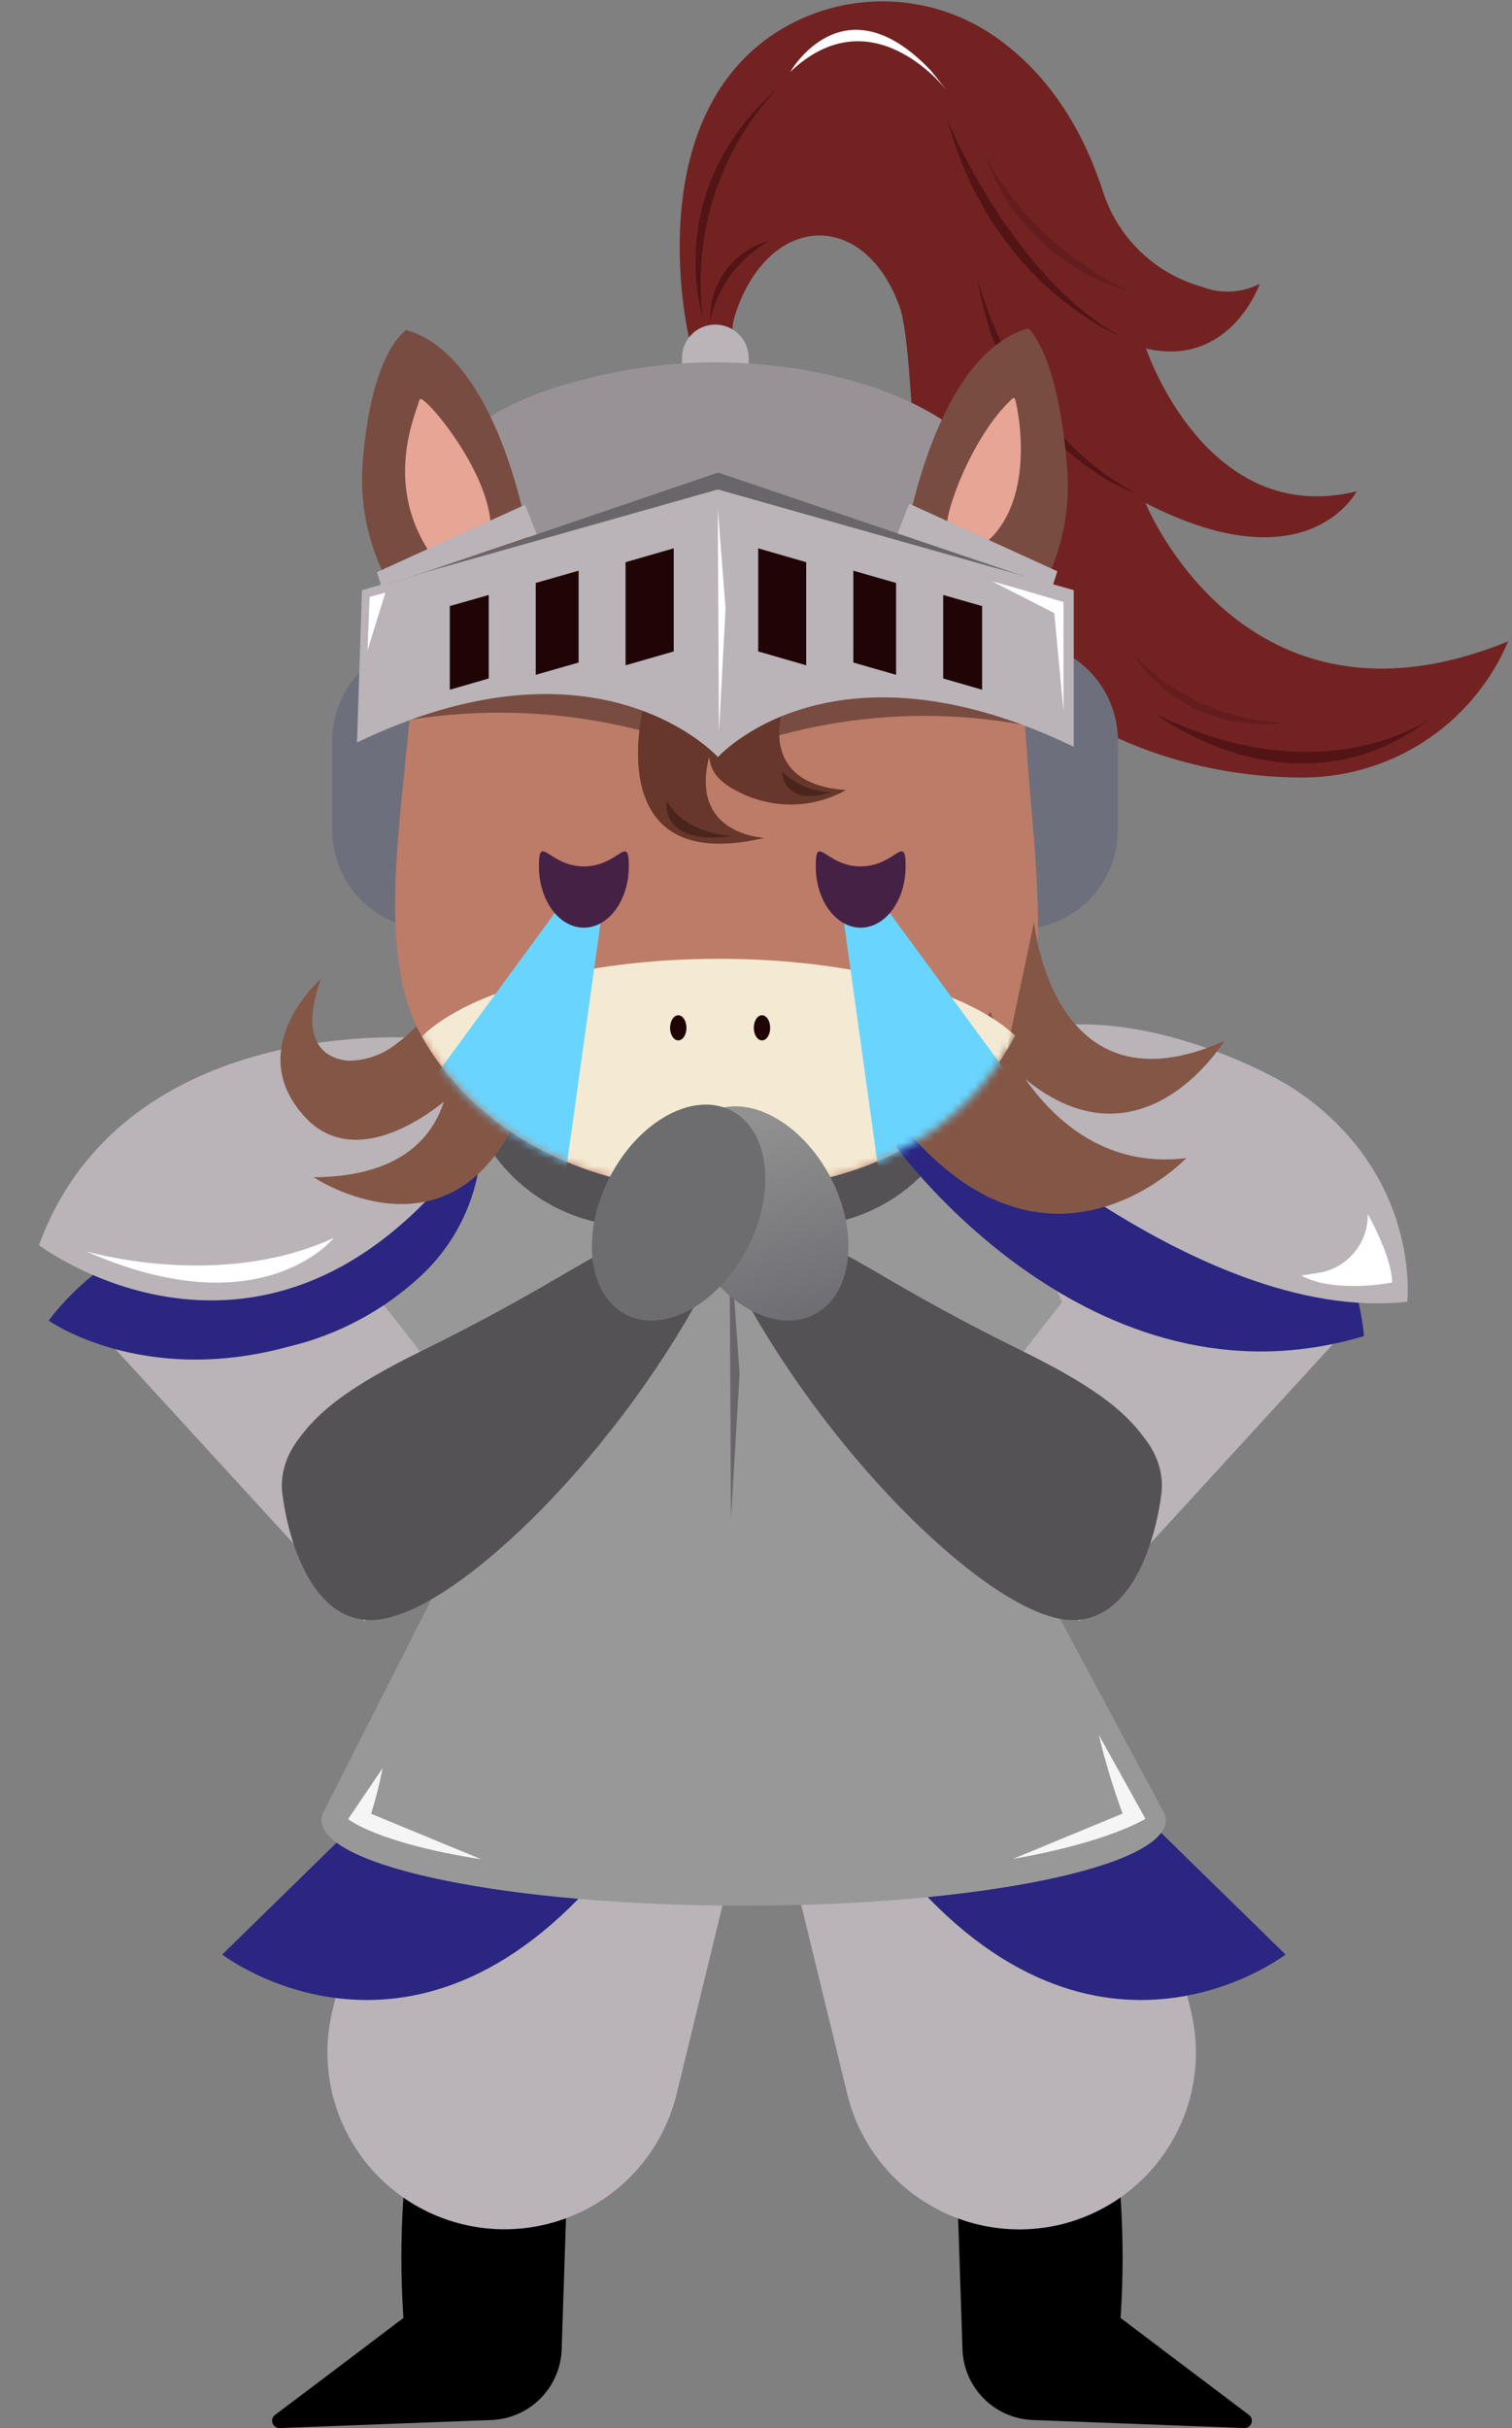<svg width="190" height="305" viewBox="0 0 190 305" fill="none" xmlns="http://www.w3.org/2000/svg">
<rect x="0" y="0" width="190" height="305" fill="#808080" stroke="none"/>
<path d="M86.581 42.424C86.581 42.424 80.364 16.34 96.586 4.712C100.732 1.78 105.681 0.193 110.761 0.167C115.841 0.141 120.806 1.676 124.983 4.565C130.059 8.073 135.355 14.025 138.611 24.091C139.535 26.955 141.157 29.545 143.33 31.629C145.503 33.713 148.16 35.225 151.062 36.032C152.228 36.484 153.477 36.683 154.727 36.617C155.976 36.55 157.197 36.219 158.308 35.646C158.308 35.646 154.63 46.226 144.018 43.783C144.018 43.783 151.54 66.378 170.484 61.712C170.484 61.712 164.359 73.67 143.944 63.181C143.944 63.181 156.359 94.097 189.519 80.559C187.319 85.755 183.6 90.167 178.848 93.218C174.097 96.269 168.534 97.818 162.888 97.66C144.662 97.422 118.03 87.833 114.922 55.54C114.407 50.157 114.15 41.891 113.083 38.64C108.89 26.81 97.726 26.608 93.018 37.795C91.344 41.781 92.319 42.369 92.319 42.369L86.581 42.424Z" fill="#732222"/>
<path d="M97.689 11.123C94.104 14.926 91.406 19.474 89.787 24.44C88.169 29.407 87.671 34.67 88.328 39.852C88.328 39.852 83.049 23.981 97.689 11.123Z" fill="#521414"/>
<path d="M96.788 30.208C94.576 30.781 92.623 32.087 91.25 33.912C89.877 35.737 89.165 37.974 89.229 40.256C89.699 38.139 90.616 36.148 91.92 34.415C93.224 32.681 94.883 31.247 96.788 30.208Z" fill="#521414"/>
<path d="M119.079 15.164C119.079 15.164 127.098 34.654 140.708 42.203C140.708 42.203 124.726 35.847 119.079 15.164Z" fill="#521414"/>
<path d="M122.794 34.837C122.794 34.837 127.428 54.125 142.896 62.042C142.896 62.042 126.38 56.844 122.794 34.837Z" fill="#521414"/>
<path d="M179.772 90.239C179.772 90.239 166.383 100.048 145.288 89.725C145.288 89.725 162.907 103.281 179.772 90.239Z" fill="#521414"/>
<path d="M161.123 90.808C157.518 91.266 153.858 90.707 150.555 89.194C147.253 87.681 144.441 85.275 142.437 82.248C147.328 87.399 154.022 90.466 161.123 90.808Z" fill="#651C1C"/>
<path d="M141.885 36.564C137.733 35.383 133.925 33.226 130.779 30.273C127.634 27.32 125.243 23.657 123.806 19.591C127.863 27.031 134.199 32.979 141.885 36.564Z" fill="#651C1C"/>
<path d="M119.006 11.379C118.546 10.847 109.46 -0.616 99.308 9.028C99.308 9.028 105.984 -2.765 117.001 8.899" fill="white"/>
<path d="M50.694 275.989C50.354 281.041 50.354 286.11 50.694 291.162C50.694 291.162 40.597 298.822 34.565 303.341C34.407 303.459 34.292 303.623 34.235 303.811C34.178 303.999 34.183 304.2 34.249 304.384C34.315 304.569 34.438 304.728 34.601 304.838C34.763 304.948 34.957 305.002 35.153 304.994L61.821 303.984C64.118 303.876 66.29 302.912 67.91 301.284C69.531 299.655 70.482 297.479 70.576 295.185L71.183 276.816L50.694 275.989Z" fill="black"/>
<path d="M140.813 275.989C141.153 281.041 141.153 286.11 140.813 291.162C140.813 291.162 150.928 298.822 156.942 303.341C157.099 303.459 157.215 303.623 157.272 303.811C157.328 303.999 157.324 304.2 157.258 304.384C157.192 304.569 157.069 304.728 156.906 304.838C156.743 304.948 156.55 305.002 156.353 304.994L129.704 303.984C127.408 303.876 125.235 302.912 123.615 301.284C121.994 299.655 121.043 297.479 120.949 295.185L120.343 276.816L140.813 275.989Z" fill="black"/>
<path d="M55.031 226.011L91.862 234.958L85.021 263.052C83.626 268.78 80.01 273.72 74.969 276.785C69.927 279.851 63.873 280.79 58.138 279.397C52.403 278.004 47.457 274.392 44.388 269.357C41.319 264.321 40.379 258.275 41.774 252.547L47.059 230.842C47.472 229.148 48.541 227.686 50.033 226.779C51.525 225.872 53.316 225.594 55.013 226.007L55.031 226.011Z" fill="#BAB3B8"/>
<path d="M133.286 279.428C127.552 280.801 121.508 279.845 116.48 276.771C111.451 273.697 107.85 268.755 106.466 263.031L99.624 234.937L136.402 226.002C138.099 225.59 139.89 225.868 141.382 226.775C142.874 227.682 143.943 229.143 144.356 230.838L149.641 252.542C150.338 255.381 150.467 258.328 150.021 261.216C149.576 264.104 148.564 266.875 147.045 269.373C145.526 271.87 143.529 274.043 141.168 275.769C138.807 277.494 136.128 278.738 133.286 279.428Z" fill="#BAB3B8"/>
<path d="M53.488 220.532L27.924 245.515C27.924 245.515 52.587 264.527 77.361 233.17L53.488 220.532Z" fill="#2A2681"/>
<path d="M135.995 220.532L161.541 245.515C161.541 245.515 136.896 264.527 112.104 233.17L135.995 220.532Z" fill="#2A2681"/>
<path d="M146.33 227.825L125.547 189.029L59.723 190.058L40.54 227.825C40.447 228.072 40.398 228.333 40.393 228.597C40.393 234.548 64.137 239.379 93.453 239.379C122.77 239.379 146.513 234.548 146.513 228.597C146.497 228.331 146.435 228.07 146.33 227.825Z" fill="#999899"/>
<path opacity="0.9" d="M48.075 222.11L43.75 228.497C43.75 228.497 47.262 231.487 60.495 233.555L46.633 227.832C47.226 225.955 47.707 224.044 48.075 222.11Z" fill="white"/>
<path d="M63.77 140.828L44.496 169.797C44.496 169.797 49.314 183.779 60.941 191.214C69.037 196.392 82.865 195.963 90.475 195.624C90.475 195.624 128.307 193.126 142.413 167.721L121.869 139.193L63.77 140.828Z" fill="#999899"/>
<path d="M57.94 132.305H122.164C122.164 138.068 119.871 143.596 115.791 147.671C111.711 151.746 106.177 154.036 100.406 154.036H79.679C73.912 154.031 68.382 151.739 64.306 147.665C60.23 143.59 57.94 138.065 57.94 132.305Z" fill="#555256"/>
<path d="M54.261 80.558V116.746C50.939 116.746 47.754 115.428 45.405 113.082C43.056 110.736 41.736 107.554 41.736 104.237V93.068C41.736 89.75 43.056 86.569 45.405 84.222C47.754 81.876 50.939 80.558 54.261 80.558Z" fill="#6D707C"/>
<path d="M127.956 116.746V80.558C131.278 80.558 134.463 81.876 136.812 84.222C139.161 86.568 140.481 89.75 140.481 93.068V104.236C140.481 107.554 139.161 110.736 136.812 113.082C134.463 115.428 131.278 116.746 127.956 116.746Z" fill="#6D707C"/>
<path d="M89.886 40.771C90.437 40.771 90.982 40.879 91.491 41.09C91.999 41.3 92.462 41.608 92.851 41.997C93.24 42.386 93.549 42.848 93.76 43.356C93.971 43.864 94.079 44.409 94.079 44.959V47.623H85.693V44.977C85.69 44.426 85.797 43.879 86.007 43.369C86.216 42.859 86.525 42.395 86.914 42.004C87.304 41.613 87.767 41.303 88.277 41.091C88.787 40.88 89.334 40.771 89.886 40.771Z" fill="#BAB3B8"/>
<path d="M22.224 141.296L14.065 168.808L37.989 185.612L50.917 157.016L22.224 141.296Z" fill="#BAB3B8"/>
<path d="M43.627 158.433C36.621 156.905 16.633 165.455 13.127 166.984C13.062 167.012 13.004 167.053 12.956 167.105C12.907 167.157 12.87 167.218 12.846 167.284C12.823 167.351 12.813 167.422 12.818 167.492C12.823 167.563 12.842 167.632 12.874 167.694L45.815 203.649C49.426 197.144 57.392 184.001 60.365 183.471C63.339 182.942 51.096 167.273 44.602 159.505C44.571 159.247 44.461 159.005 44.286 158.813C44.111 158.621 43.881 158.488 43.627 158.433Z" fill="#BAB3B8"/>
<path d="M159.2 141.296L167.359 168.808L143.435 185.612L130.507 157.016L159.2 141.296Z" fill="#BAB3B8"/>
<path d="M137.797 158.433C144.804 156.905 164.792 165.455 168.297 166.984C168.362 167.012 168.421 167.053 168.469 167.105C168.517 167.157 168.555 167.218 168.578 167.284C168.602 167.351 168.612 167.422 168.607 167.492C168.602 167.563 168.583 167.632 168.55 167.694L135.61 203.649C131.998 197.144 124.033 184.001 121.059 183.471C118.086 182.942 130.329 167.273 136.822 159.505C136.853 159.247 136.964 159.005 137.138 158.813C137.313 158.621 137.543 158.488 137.797 158.433Z" fill="#BAB3B8"/>
<path d="M60.495 143.251C60.495 143.251 20.383 146.925 6.111 165.882C6.111 165.882 17.808 174.185 36.2 169.17C42.455 167.695 48.217 164.618 52.918 160.242C55.255 158.061 57.13 155.432 58.431 152.514C59.733 149.595 60.435 146.445 60.495 143.251Z" fill="#2A2681"/>
<path d="M53.157 130.412C53.157 130.412 15.675 127.033 4.897 156.405C4.897 156.405 34.82 179.128 60.495 142.371L53.157 130.412Z" fill="#BAB3B8"/>
<path d="M50.306 116.507C50.306 116.507 60.495 123.102 49.846 131.092C48.11 132.485 45.949 133.243 43.722 133.241C41.478 133.021 37.266 131.533 40.319 122.955C40.319 122.955 30.241 131.79 38.48 140.479C48.504 150.949 68.974 128.153 67.741 118.895L50.306 116.507Z" fill="#845646"/>
<path d="M55.512 125.27C55.512 125.27 62.869 147.699 39.419 147.882C39.419 147.882 57.149 159.73 65.627 138.955L55.512 125.27Z" fill="#845646"/>
<path d="M129.318 98.174C129.998 106.918 131.782 120.971 128.527 128.171C121.372 143.987 106.015 149.608 89.904 149.608C75.54 149.608 60.753 143.565 53.121 130.413C48.339 122.201 49.553 109.582 50.619 98.854C52.624 78.446 53.783 67.626 61.139 58.442C66.841 51.278 79.807 46.097 90.014 46.097C101.41 46.553 112.217 51.274 120.287 59.323C127.534 67.02 128.14 82.781 129.318 98.174Z" fill="#BD7C68"/>
<path d="M112.543 143.951C112.543 143.951 137.023 178.118 171.397 167.831C171.397 167.831 169.098 129.476 121.5 132.286L112.543 143.951Z" fill="#2A2681"/>
<path d="M117.989 135.519C117.989 135.519 149.954 166.527 176.842 163.514C176.842 163.514 178.681 147.441 162.589 136.769C157.126 133.242 132.298 121.191 117.989 135.519Z" fill="#BAB3B8"/>
<path d="M129.943 115.809C129.943 115.809 132.205 140.424 153.852 130.762C153.852 130.762 142.375 149.572 126.264 133.186L129.943 115.809Z" fill="#845646"/>
<path d="M124.463 127.106C124.463 127.106 131.102 147.68 149.071 145.475C149.071 145.475 131.654 163.845 113.134 141.011L124.463 127.106Z" fill="#845646"/>
<path d="M171.876 152.492C171.876 152.492 174.929 157.856 174.929 161.107C174.929 161.107 167.756 162.522 163.508 160.226L165.641 159.895C167.392 159.625 168.986 158.734 170.132 157.384C171.277 156.034 171.897 154.317 171.876 152.547V152.492Z" fill="white"/>
<mask id="mask0_848_1527" style="mask-type:alpha" maskUnits="userSpaceOnUse" x="49" y="46" width="82" height="104">
<path d="M129.318 98.174C129.998 106.918 131.782 120.971 128.527 128.171C121.372 143.987 106.015 149.608 89.904 149.608C75.54 149.608 60.753 143.565 53.121 130.413C48.339 122.201 49.553 109.582 50.619 98.854C52.624 78.446 53.783 67.626 61.139 58.442C66.841 51.278 79.807 46.097 90.014 46.097C101.41 46.553 112.217 51.274 120.287 59.323C127.534 67.02 128.14 82.781 129.318 98.174Z" fill="#BD7C68"/>
</mask>
<g mask="url(#mask0_848_1527)">
<path d="M127.553 130.1C121.649 124.443 107.211 120.438 90.328 120.438C73.444 120.438 58.841 124.479 53.011 130.192C53.047 130.269 53.09 130.343 53.14 130.413C60.772 143.565 75.559 149.608 89.923 149.608C105.317 149.608 120.03 144.447 127.553 130.1Z" fill="#F4EAD3"/>
<path d="M48.431 143.712L70.459 113.674H75.776L70.459 151.83L48.431 143.712Z" fill="#69D5FF"/>
<path d="M133.093 143.712L111.065 113.674H105.747L111.065 151.83L133.093 143.712Z" fill="#69D5FF"/>
</g>
<path d="M128.858 77.16C127.681 67.828 125.511 57.321 118.301 52.674C111.092 48.026 100.369 45.51 89.592 45.51C79.366 45.51 66.418 48.651 60.698 53.004C53.342 58.515 51.981 64.412 49.976 76.793L128.858 77.16Z" fill="#989297"/>
<path d="M85.232 130.688C85.801 130.688 86.262 129.981 86.262 129.108C86.262 128.236 85.801 127.529 85.232 127.529C84.663 127.529 84.202 128.236 84.202 129.108C84.202 129.981 84.663 130.688 85.232 130.688Z" fill="#200506"/>
<path d="M95.753 130.688C96.322 130.688 96.783 129.981 96.783 129.108C96.783 128.236 96.322 127.529 95.753 127.529C95.184 127.529 94.723 128.236 94.723 129.108C94.723 129.981 95.184 130.688 95.753 130.688Z" fill="#200506"/>
<path d="M53.525 71.87L90.198 61.491L128.619 72.366L90.235 59.36L53.525 71.87Z" fill="#6A656A"/>
<path d="M51.557 90.404C51.557 90.404 73.775 80.191 90.18 94.96C77.972 89.918 64.606 88.341 51.557 90.404Z" fill="#794C41"/>
<path d="M90.217 94.96C90.217 94.96 102.558 79.842 129.171 91.157C116.09 88.659 102.566 89.979 90.217 94.96Z" fill="#794C41"/>
<path d="M80.93 88.457C80.93 88.457 75.045 110.207 96.066 105.247C96.066 105.247 83.965 104.825 90.751 90.717L80.93 88.457Z" fill="#66372A"/>
<path d="M106.31 99.24C95.275 98.523 98.291 89.486 98.291 89.486L88.948 88.843C88.878 89.913 88.878 90.987 88.948 92.057C88.948 96.043 89.316 97.274 91.67 98.836C93.352 99.886 95.229 100.586 97.188 100.893C100.328 101.383 103.542 100.8 106.31 99.24Z" fill="#66372A"/>
<path d="M83.798 100.617C83.798 100.617 82.695 106.349 92.167 104.989C92.167 105.063 86.245 104.934 83.798 100.617Z" fill="#4B251C"/>
<path d="M98.291 96.944C98.291 96.944 98.291 101.444 104.489 99.516C102.173 99.469 99.959 98.55 98.291 96.944Z" fill="#4B251C"/>
<path d="M90.217 61.491L45.488 74.129L44.863 93.269C75.338 78.574 90.217 95.106 90.217 95.106C90.217 95.106 104.452 79.125 134.927 93.802V74.129L90.217 61.491Z" fill="#BAB3B8"/>
<path d="M84.663 81.826L78.612 83.571V70.621L84.663 68.875V81.826Z" fill="#200506"/>
<path d="M72.709 83.222L67.32 84.765V73.229L72.709 71.686V83.222Z" fill="#200506"/>
<path d="M61.415 85.224L56.523 86.639V76.132L61.415 74.735V85.224Z" fill="#200506"/>
<path d="M95.276 81.826L101.308 83.571V70.621L95.276 68.875V81.826Z" fill="#200506"/>
<path d="M107.229 83.222L112.6 84.765V73.229L107.229 71.686V83.222Z" fill="#200506"/>
<path d="M118.522 85.224L123.414 86.639V76.132L118.522 74.735V85.224Z" fill="#200506"/>
<path d="M124.757 73.064C125.033 73.064 133.64 75.617 133.64 75.617V89.321L132.482 77.013L124.757 73.064Z" fill="white"/>
<path d="M48.431 74.441L46.445 74.974L46.188 81.679L48.431 74.441Z" fill="white"/>
<path d="M90.199 63.952L90.346 92.02L91.174 76.407L90.199 63.952Z" fill="white"/>
<path d="M91.67 154.789L91.854 190.83L92.939 172.552L91.67 154.789Z" fill="#6A656A"/>
<path d="M10.802 157.176C10.802 157.176 27.575 162.155 41.957 155.486C41.957 155.486 32.872 166.931 10.802 157.176Z" fill="white"/>
<path d="M52.981 169.693C42.845 174.675 39.58 177.816 37.21 181.191C35.885 183.079 35.193 185.355 35.483 187.644C36.259 193.763 39.345 203.927 47.079 203.486C56.669 202.94 76.567 183.847 88.161 162.447L76.569 157.018C73.839 157.909 67.721 162.447 52.981 169.693Z" fill="#555256"/>
<path d="M128.445 169.693C138.58 174.675 141.846 177.816 144.215 181.191C145.541 183.079 146.232 185.355 145.942 187.644C145.167 193.763 142.08 203.927 134.346 203.486C124.756 202.94 104.859 183.847 93.264 162.447L104.856 157.018C107.586 157.909 113.705 162.447 128.445 169.693Z" fill="#555256"/>
<path opacity="0.9" d="M138.072 217.906L143.939 228.468C143.939 228.468 139.25 231.425 127.295 233.501L141.07 227.807C139.871 224.57 138.87 221.264 138.072 217.906Z" fill="white"/>
<path d="M113.851 67.351C113.851 67.351 117.529 44.536 129.208 41.248C129.208 41.248 132.886 44.206 134.045 58.24C134.567 63.228 133.695 68.264 131.525 72.788C131.286 73.302 131.341 73.211 131.047 73.082L113.851 67.351Z" fill="#794C41"/>
<path d="M127.571 50.194C128.049 51.902 130.017 62.446 124.26 67.828C123.157 68.857 119.276 67.828 119.019 66.304C118.669 64.338 122.274 54.584 127.24 50.047C127.387 49.937 127.534 50.047 127.571 50.194Z" fill="#E7A596"/>
<path d="M112.785 67.002L114.256 63.273L132.868 71.759L132.28 73.596L112.785 67.002Z" fill="#BAB3B8"/>
<path d="M66.4 67.553C66.4 67.553 62.722 44.738 51.043 41.45C51.043 41.45 46.445 44.242 45.526 58.919C45.28 63.81 46.373 68.674 48.689 72.99C48.947 73.505 48.873 73.413 49.167 73.284L66.4 67.553Z" fill="#794C41"/>
<path d="M52.68 50.323C52.22 52.013 48.247 60.628 53.93 69.298C54.758 70.566 61.71 67.682 61.673 66.175C61.508 59.709 54.648 51.131 53.011 50.157C52.979 50.139 52.943 50.128 52.906 50.127C52.87 50.126 52.833 50.134 52.8 50.15C52.767 50.167 52.739 50.191 52.718 50.221C52.697 50.251 52.684 50.286 52.68 50.323Z" fill="#E7A596"/>
<path d="M67.448 67.112L65.977 63.402L47.364 71.87L47.953 73.707L67.448 67.112Z" fill="#BAB3B8"/>
<path d="M104.395 147.955C108.03 154.964 107.107 162.649 102.335 165.119C97.562 167.589 90.747 163.909 87.112 156.9C83.478 149.891 84.4 142.206 89.173 139.736C93.945 137.266 100.761 140.946 104.395 147.955Z" fill="url(#paint0_linear_848_1527)"/>
<path d="M73.368 116.529C76.486 116.529 79.014 113.083 79.014 108.832C79.014 104.582 77.745 108.844 73.368 108.832C68.99 108.821 67.722 104.582 67.722 108.832C67.722 113.083 70.25 116.529 73.368 116.529Z" fill="#452146"/>
<path d="M108.156 116.529C105.037 116.529 102.509 113.083 102.509 108.832C102.509 104.582 103.778 108.844 108.156 108.832C112.533 108.821 113.802 104.582 113.802 108.832C113.802 113.083 111.274 116.529 108.156 116.529Z" fill="#452146"/>
<path d="M76.637 147.844C72.971 154.914 73.868 162.649 78.64 165.119C83.413 167.589 90.254 163.859 93.92 156.788C97.587 149.718 96.69 141.983 91.917 139.513C87.145 137.043 80.304 140.773 76.637 147.844Z" fill="#6D6D70"/>
<defs>
<linearGradient id="paint0_linear_848_1527" x1="102.335" y1="165.119" x2="95.773" y2="140.505" gradientUnits="userSpaceOnUse">
<stop stop-color="#6D6D73"/>
<stop offset="1" stop-color="#919191"/>
</linearGradient>
</defs>
</svg>
